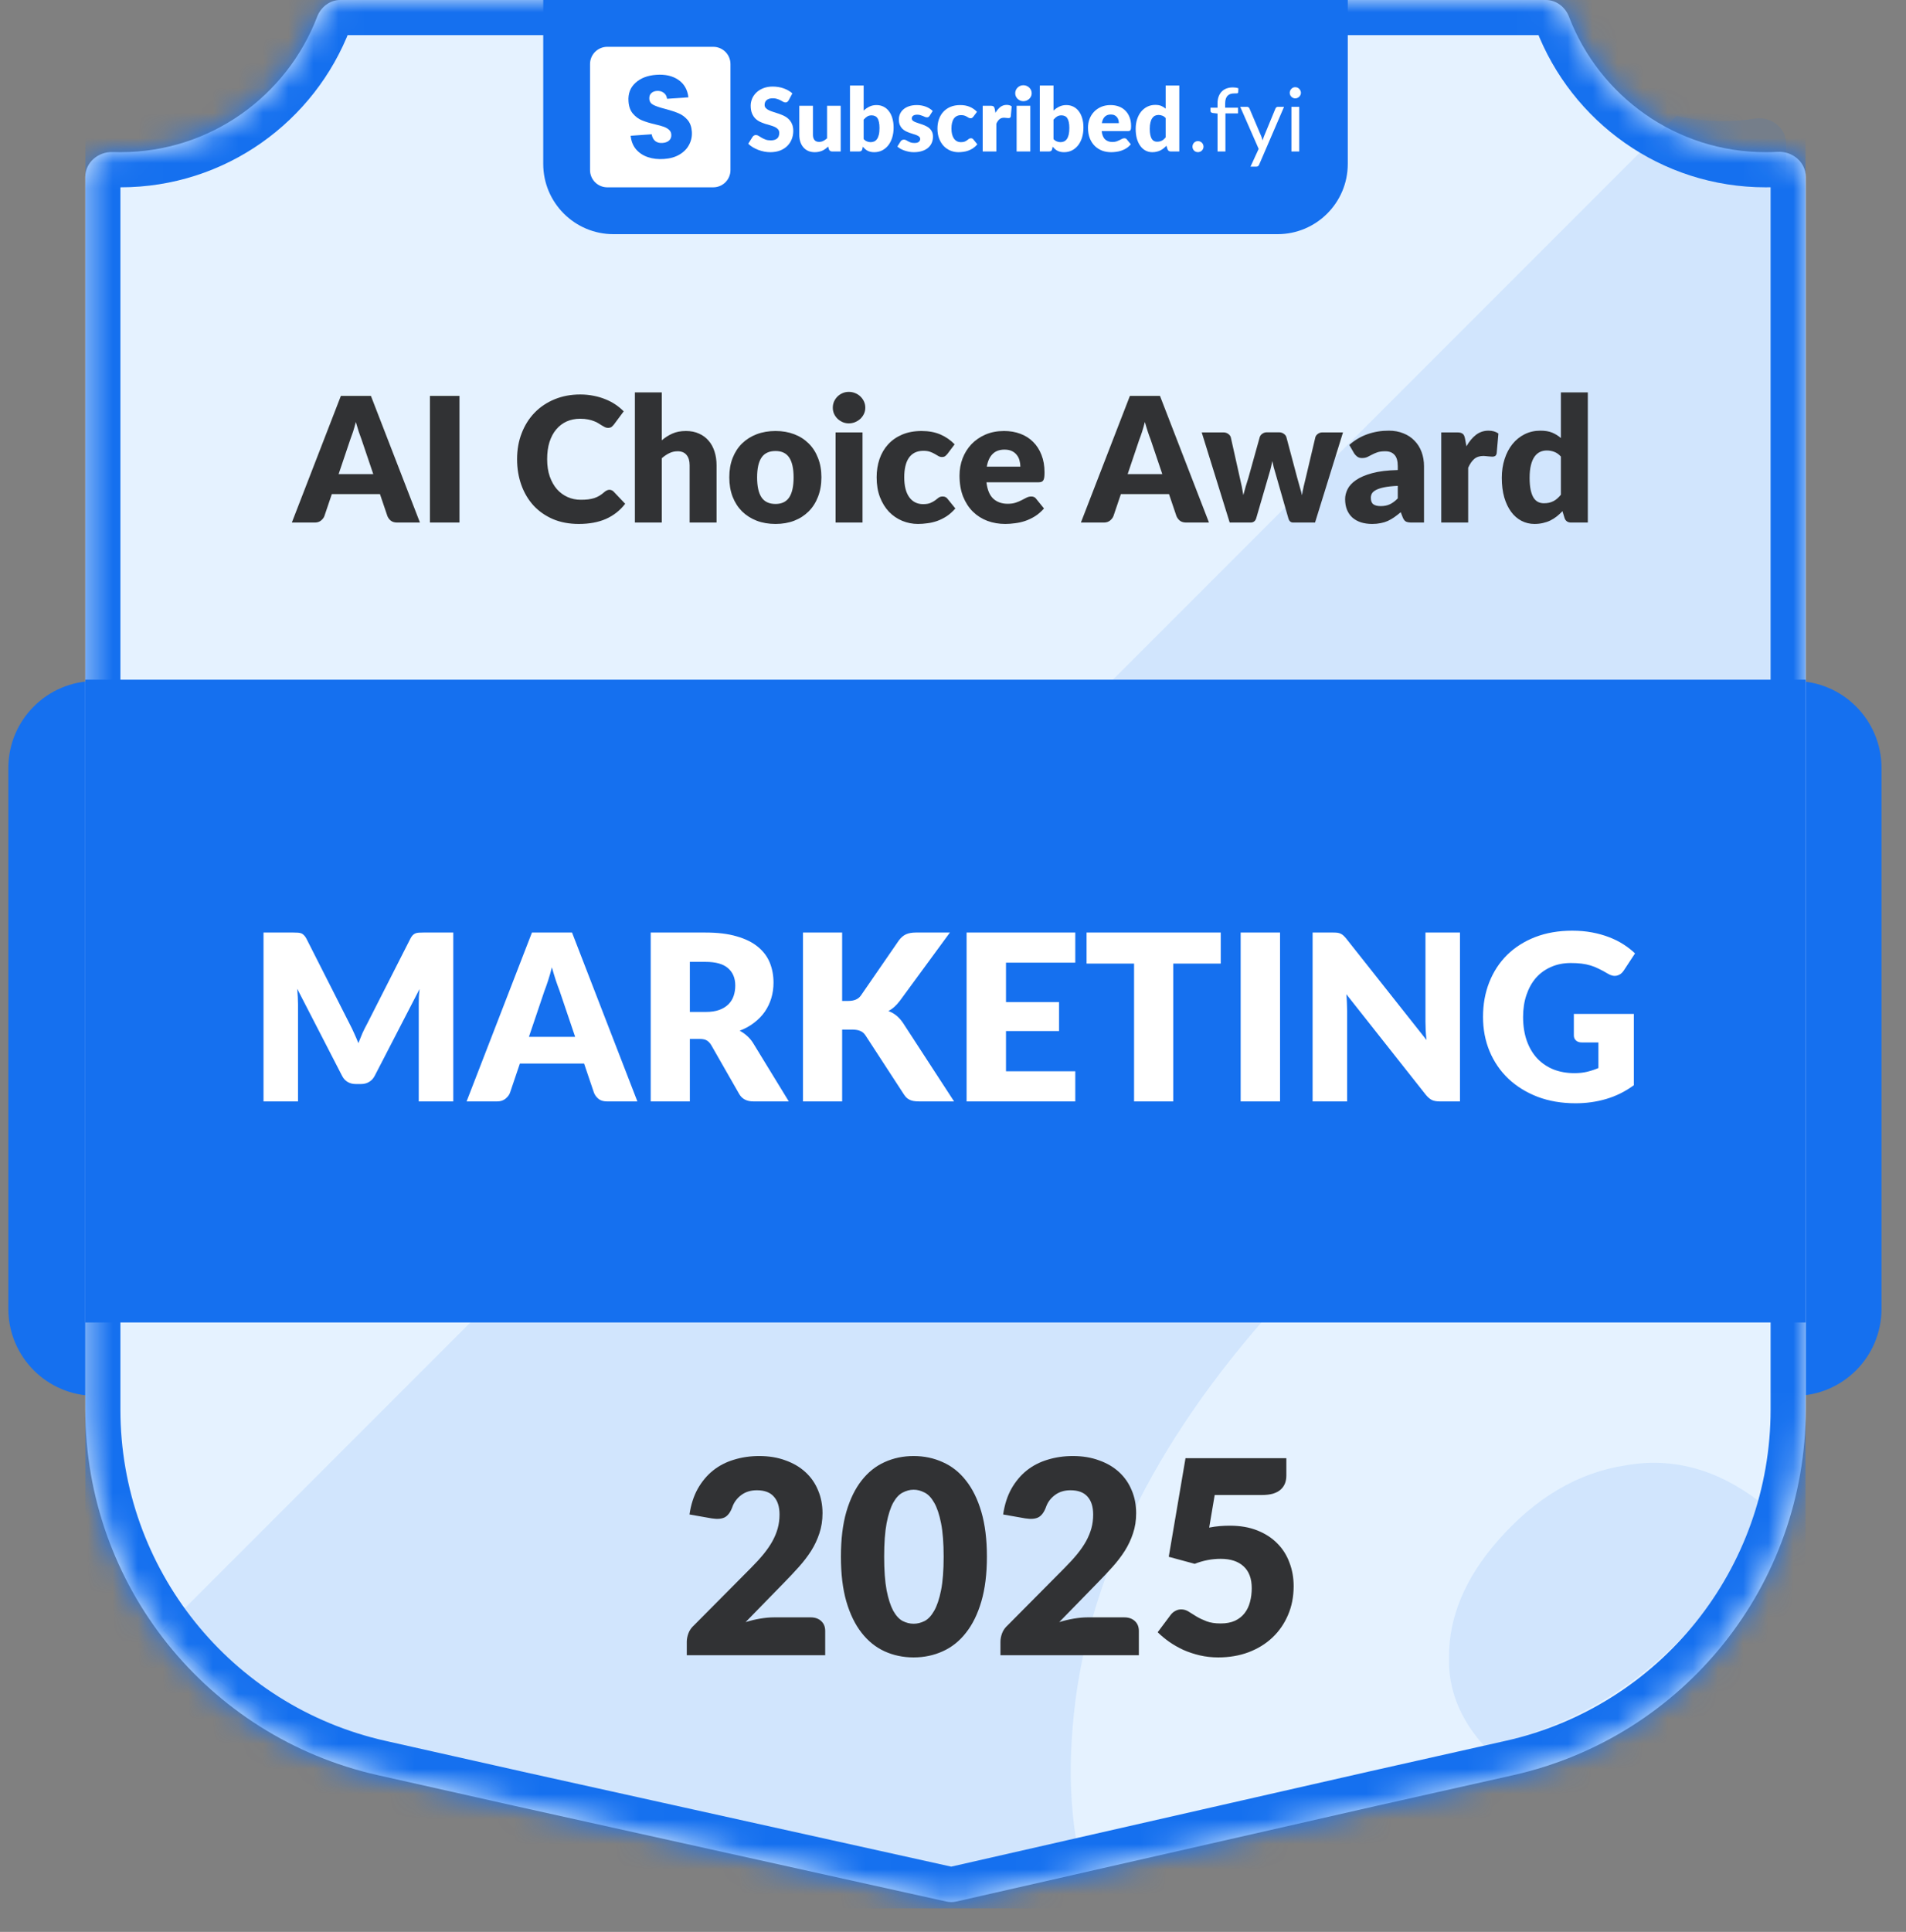 <svg width="76" height="77" viewBox="0 0 76 77" fill="none" xmlns="http://www.w3.org/2000/svg">
<rect x="0" y="0" width="76" height="77" fill="#808080" stroke="none"/>
<path d="M0.333 30.608C0.333 28.694 1.884 27.143 3.798 27.143H71.558C73.472 27.143 75.023 28.694 75.023 30.608V52.168C75.023 54.081 73.472 55.633 71.558 55.633H3.798C1.884 55.633 0.333 54.081 0.333 52.168V30.608Z" fill="#1570EF"/>
<g clip-path="url(#clip0_29764_33792)">
<mask id="path-4-inside-1_29764_33792" fill="white">
<path d="M61.636 0C62.052 0 62.412 0.277 62.561 0.666C63.768 3.823 66.824 6.066 70.406 6.066C70.566 6.066 70.724 6.062 70.881 6.053C71.466 6.019 72.001 6.457 72.001 7.043V56.181C72.001 63.168 67.156 69.221 60.339 70.751L54.852 71.983L38.139 75.787C38.004 75.817 37.865 75.817 37.73 75.788L20.552 71.983L15.063 70.751C8.246 69.22 3.401 63.168 3.401 56.181V7.05C3.401 6.473 3.921 6.039 4.498 6.061C4.599 6.064 4.7 6.066 4.802 6.066C8.384 6.066 11.44 3.823 12.647 0.666C12.796 0.277 13.156 0 13.572 0H61.636Z"/>
</mask>
<path d="M61.636 0C62.052 0 62.412 0.277 62.561 0.666C63.768 3.823 66.824 6.066 70.406 6.066C70.566 6.066 70.724 6.062 70.881 6.053C71.466 6.019 72.001 6.457 72.001 7.043V56.181C72.001 63.168 67.156 69.221 60.339 70.751L54.852 71.983L38.139 75.787C38.004 75.817 37.865 75.817 37.73 75.788L20.552 71.983L15.063 70.751C8.246 69.22 3.401 63.168 3.401 56.181V7.05C3.401 6.473 3.921 6.039 4.498 6.061C4.599 6.064 4.7 6.066 4.802 6.066C8.384 6.066 11.44 3.823 12.647 0.666C12.796 0.277 13.156 0 13.572 0H61.636Z" fill="#E5F2FF"/>
<path d="M70.406 6.066L70.406 7.466H70.406V6.066ZM60.339 70.751L60.032 69.385L60.032 69.385L60.339 70.751ZM54.852 71.983L54.545 70.617L54.541 70.618L54.852 71.983ZM20.552 71.983L20.245 73.349L20.249 73.35L20.552 71.983ZM15.063 70.751L15.37 69.385L15.37 69.385L15.063 70.751ZM4.802 6.066L4.802 7.466H4.802L4.802 6.066ZM38.139 75.787L37.828 74.421L38.139 75.787ZM37.73 75.788L37.427 77.155L37.73 75.788ZM4.498 6.061L4.445 7.46L4.498 6.061ZM62.561 0.666L61.253 1.166L62.561 0.666ZM62.561 0.666L61.253 1.166C62.66 4.847 66.224 7.466 70.406 7.466L70.406 6.066L70.406 4.666C67.424 4.666 64.876 2.8 63.868 0.166L62.561 0.666ZM70.406 6.066V7.466C70.593 7.466 70.777 7.461 70.961 7.451L70.881 6.053L70.801 4.655C70.67 4.663 70.538 4.666 70.406 4.666V6.066ZM72.001 7.043H70.601V56.181H72.001H73.401V7.043H72.001ZM72.001 56.181H70.601C70.601 62.513 66.211 67.998 60.032 69.385L60.339 70.751L60.645 72.117C68.102 70.443 73.401 63.823 73.401 56.181H72.001ZM60.339 70.751L60.032 69.385L54.545 70.617L54.852 71.983L55.158 73.349L60.646 72.117L60.339 70.751ZM54.852 71.983L54.541 70.618L37.828 74.421L38.139 75.787L38.45 77.152L55.162 73.349L54.852 71.983ZM37.73 75.788L38.033 74.421L20.855 70.617L20.552 71.983L20.249 73.35L37.427 77.155L37.73 75.788ZM20.552 71.983L20.858 70.617L15.37 69.385L15.063 70.751L14.757 72.117L20.245 73.349L20.552 71.983ZM15.063 70.751L15.37 69.385C9.192 67.998 4.801 62.513 4.801 56.181H3.401H2.001C2.001 63.823 7.3 70.443 14.757 72.117L15.063 70.751ZM3.401 56.181H4.801V7.05H3.401H2.001V56.181H3.401ZM4.498 6.061L4.445 7.46C4.563 7.464 4.682 7.466 4.802 7.466L4.802 6.066L4.802 4.666C4.718 4.666 4.634 4.665 4.55 4.662L4.498 6.061ZM4.802 6.066L4.802 7.466C8.984 7.466 12.547 4.847 13.955 1.166L12.647 0.666L11.34 0.166C10.332 2.8 7.784 4.666 4.802 4.666L4.802 6.066ZM13.572 0V1.4H61.636V0V-1.4H13.572V0ZM38.139 75.787L37.828 74.421C37.895 74.406 37.965 74.406 38.033 74.421L37.73 75.788L37.427 77.155C37.764 77.229 38.113 77.228 38.45 77.152L38.139 75.787ZM12.647 0.666L13.955 1.166C13.921 1.254 13.803 1.4 13.572 1.4V0V-1.4C12.51 -1.4 11.671 -0.7 11.34 0.166L12.647 0.666ZM70.881 6.053L70.961 7.451C70.884 7.455 70.809 7.43 70.746 7.376C70.676 7.316 70.601 7.197 70.601 7.043H72.001H73.401C73.401 5.532 72.064 4.583 70.801 4.655L70.881 6.053ZM3.401 7.05H4.801C4.801 7.202 4.728 7.32 4.659 7.381C4.596 7.437 4.521 7.463 4.445 7.46L4.498 6.061L4.55 4.662C3.302 4.615 2.001 5.562 2.001 7.05H3.401ZM62.561 0.666L63.868 0.166C63.538 -0.7 62.698 -1.4 61.636 -1.4V0V1.4C61.405 1.4 61.287 1.254 61.253 1.166L62.561 0.666Z" fill="#1570EF" mask="url(#path-4-inside-1_29764_33792)"/>
<path opacity="0.1" d="M66.847 4.619C67.44 4.752 68.057 4.823 68.69 4.823C69.129 4.823 69.56 4.79 69.981 4.726C70.604 4.63 71.219 5.079 71.219 5.709V42.222C69.547 42.1 67.841 42.22 66.102 42.582C60.486 43.7 55.249 47.038 50.392 52.599C45.618 58.063 43.067 63.641 42.737 69.33C42.646 70.695 42.701 72.012 42.902 73.281L37.356 74.544C37.222 74.575 37.082 74.575 36.947 74.545L19.769 70.74L14.281 69.509C11.19 68.815 8.507 67.189 6.495 64.97L66.847 4.619ZM64.836 58.401C66.696 58.075 68.47 58.558 70.158 59.85L70.529 59.424C68.963 64.395 64.857 68.319 59.557 69.509L59.185 69.592C58.213 68.513 57.744 67.334 57.777 66.056C57.771 64.451 58.416 62.905 59.714 61.419C61.221 59.693 62.929 58.688 64.836 58.401Z" fill="#1570EF"/>
<path d="M21.661 0H53.741V6.533C53.741 8.08 52.487 9.333 50.941 9.333H24.461C22.915 9.333 21.661 8.08 21.661 6.533V0Z" fill="#1570EF"/>
<path d="M31.448 3.998C31.43 4.026 31.412 4.048 31.392 4.062C31.373 4.076 31.348 4.083 31.318 4.083C31.291 4.083 31.262 4.074 31.23 4.058C31.2 4.04 31.164 4.021 31.125 4C31.086 3.979 31.041 3.96 30.991 3.944C30.941 3.926 30.883 3.917 30.819 3.917C30.707 3.917 30.624 3.942 30.569 3.99C30.515 4.036 30.488 4.1 30.488 4.181C30.488 4.233 30.505 4.275 30.538 4.309C30.57 4.343 30.613 4.373 30.666 4.397C30.72 4.422 30.781 4.445 30.849 4.466C30.918 4.486 30.988 4.508 31.059 4.534C31.131 4.559 31.201 4.588 31.269 4.622C31.338 4.656 31.399 4.699 31.451 4.752C31.505 4.805 31.549 4.869 31.581 4.945C31.614 5.02 31.631 5.111 31.631 5.218C31.631 5.336 31.61 5.447 31.569 5.55C31.528 5.653 31.468 5.743 31.39 5.82C31.312 5.896 31.216 5.957 31.102 6.001C30.988 6.044 30.859 6.066 30.713 6.066C30.634 6.066 30.552 6.058 30.469 6.042C30.387 6.025 30.308 6.002 30.23 5.973C30.153 5.943 30.08 5.907 30.012 5.866C29.945 5.825 29.885 5.779 29.835 5.729L30.011 5.451C30.025 5.431 30.043 5.415 30.065 5.402C30.088 5.388 30.114 5.381 30.141 5.381C30.176 5.381 30.211 5.392 30.246 5.414C30.282 5.437 30.323 5.461 30.367 5.488C30.413 5.515 30.465 5.54 30.524 5.562C30.582 5.584 30.651 5.595 30.731 5.595C30.839 5.595 30.922 5.572 30.982 5.525C31.042 5.477 31.072 5.401 31.072 5.298C31.072 5.239 31.055 5.19 31.023 5.153C30.99 5.115 30.947 5.084 30.893 5.059C30.84 5.035 30.78 5.013 30.712 4.994C30.644 4.976 30.574 4.955 30.503 4.933C30.431 4.91 30.361 4.881 30.294 4.849C30.226 4.815 30.165 4.771 30.111 4.717C30.058 4.662 30.015 4.594 29.983 4.513C29.95 4.431 29.933 4.33 29.933 4.211C29.933 4.115 29.953 4.021 29.991 3.93C30.03 3.838 30.087 3.757 30.162 3.686C30.237 3.614 30.329 3.557 30.438 3.515C30.547 3.472 30.671 3.45 30.812 3.45C30.89 3.45 30.966 3.457 31.04 3.469C31.115 3.481 31.186 3.499 31.253 3.524C31.32 3.547 31.382 3.576 31.439 3.61C31.497 3.643 31.55 3.68 31.595 3.722L31.448 3.998Z" fill="white"/>
<path d="M33.522 4.216V6.038H33.185C33.117 6.038 33.072 6.008 33.051 5.947L33.02 5.841C32.985 5.875 32.948 5.906 32.911 5.934C32.873 5.961 32.833 5.985 32.79 6.005C32.748 6.023 32.701 6.038 32.651 6.049C32.602 6.06 32.548 6.066 32.489 6.066C32.39 6.066 32.301 6.049 32.224 6.015C32.148 5.98 32.083 5.931 32.031 5.869C31.978 5.807 31.938 5.734 31.911 5.65C31.884 5.565 31.871 5.473 31.871 5.372V4.216H32.415V5.372C32.415 5.462 32.436 5.532 32.477 5.581C32.518 5.63 32.578 5.655 32.658 5.655C32.718 5.655 32.773 5.643 32.825 5.618C32.877 5.592 32.928 5.558 32.978 5.514V4.216H33.522Z" fill="white"/>
<path d="M34.437 5.543C34.478 5.587 34.522 5.619 34.57 5.637C34.618 5.656 34.667 5.666 34.716 5.666C34.768 5.666 34.815 5.656 34.859 5.637C34.902 5.618 34.939 5.586 34.969 5.543C35.001 5.498 35.026 5.44 35.043 5.369C35.061 5.296 35.069 5.207 35.069 5.102C35.069 5.01 35.062 4.933 35.048 4.87C35.035 4.805 35.016 4.753 34.989 4.713C34.963 4.672 34.93 4.643 34.89 4.626C34.852 4.607 34.807 4.597 34.757 4.597C34.69 4.597 34.632 4.612 34.583 4.641C34.534 4.671 34.485 4.713 34.437 4.77V5.543ZM34.437 4.409C34.507 4.343 34.584 4.289 34.667 4.25C34.751 4.209 34.845 4.188 34.948 4.188C35.051 4.188 35.145 4.209 35.229 4.251C35.314 4.293 35.386 4.354 35.445 4.432C35.505 4.51 35.551 4.603 35.582 4.713C35.615 4.823 35.632 4.946 35.632 5.082C35.632 5.23 35.613 5.364 35.575 5.485C35.538 5.605 35.485 5.709 35.416 5.796C35.348 5.881 35.266 5.948 35.171 5.996C35.076 6.043 34.972 6.066 34.857 6.066C34.802 6.066 34.753 6.061 34.709 6.05C34.666 6.04 34.626 6.025 34.59 6.006C34.553 5.986 34.52 5.963 34.49 5.936C34.46 5.909 34.432 5.88 34.404 5.848L34.384 5.94C34.375 5.977 34.36 6.003 34.339 6.017C34.318 6.031 34.289 6.038 34.254 6.038H33.892V3.408H34.437V4.409Z" fill="white"/>
<path d="M37.068 4.615C37.054 4.637 37.038 4.653 37.022 4.662C37.007 4.672 36.987 4.676 36.962 4.676C36.937 4.676 36.911 4.671 36.885 4.661C36.859 4.649 36.831 4.637 36.801 4.624C36.771 4.611 36.738 4.599 36.7 4.589C36.663 4.577 36.62 4.571 36.572 4.571C36.503 4.571 36.45 4.585 36.412 4.611C36.376 4.637 36.358 4.674 36.358 4.72C36.358 4.754 36.37 4.782 36.393 4.805C36.418 4.827 36.45 4.847 36.49 4.864C36.529 4.881 36.575 4.897 36.625 4.912C36.675 4.927 36.727 4.944 36.78 4.963C36.832 4.982 36.884 5.004 36.934 5.03C36.985 5.054 37.03 5.085 37.069 5.123C37.109 5.159 37.141 5.204 37.164 5.256C37.189 5.309 37.201 5.372 37.201 5.446C37.201 5.536 37.185 5.619 37.152 5.695C37.119 5.772 37.07 5.837 37.005 5.892C36.94 5.947 36.86 5.99 36.764 6.02C36.669 6.051 36.559 6.066 36.435 6.066C36.373 6.066 36.311 6.06 36.249 6.049C36.187 6.037 36.127 6.021 36.068 6.001C36.011 5.981 35.957 5.958 35.908 5.931C35.859 5.903 35.817 5.873 35.782 5.841L35.908 5.641C35.922 5.618 35.94 5.599 35.961 5.587C35.983 5.572 36.011 5.565 36.045 5.565C36.077 5.565 36.105 5.572 36.13 5.587C36.155 5.601 36.183 5.616 36.212 5.632C36.241 5.649 36.275 5.664 36.314 5.678C36.354 5.692 36.404 5.699 36.463 5.699C36.505 5.699 36.541 5.695 36.571 5.687C36.6 5.677 36.623 5.665 36.641 5.65C36.658 5.635 36.671 5.618 36.679 5.599C36.688 5.58 36.692 5.561 36.692 5.541C36.692 5.505 36.679 5.475 36.655 5.451C36.63 5.428 36.598 5.408 36.558 5.391C36.518 5.374 36.473 5.358 36.421 5.344C36.371 5.329 36.319 5.312 36.267 5.293C36.214 5.274 36.162 5.252 36.11 5.226C36.06 5.199 36.015 5.166 35.975 5.126C35.935 5.085 35.903 5.035 35.878 4.977C35.854 4.918 35.841 4.847 35.841 4.764C35.841 4.687 35.856 4.614 35.885 4.545C35.916 4.474 35.961 4.413 36.021 4.36C36.08 4.308 36.155 4.266 36.245 4.235C36.336 4.204 36.441 4.188 36.562 4.188C36.627 4.188 36.691 4.194 36.752 4.206C36.814 4.217 36.871 4.234 36.925 4.255C36.979 4.276 37.029 4.301 37.073 4.33C37.117 4.358 37.157 4.389 37.191 4.423L37.068 4.615Z" fill="white"/>
<path d="M38.813 4.648C38.797 4.668 38.781 4.684 38.766 4.696C38.751 4.707 38.729 4.713 38.701 4.713C38.674 4.713 38.649 4.707 38.627 4.694C38.606 4.681 38.582 4.667 38.555 4.652C38.528 4.635 38.497 4.621 38.46 4.608C38.424 4.595 38.379 4.589 38.325 4.589C38.258 4.589 38.2 4.601 38.151 4.626C38.103 4.65 38.063 4.685 38.032 4.731C38 4.777 37.977 4.833 37.961 4.9C37.946 4.965 37.938 5.04 37.938 5.123C37.938 5.297 37.972 5.431 38.039 5.525C38.106 5.619 38.2 5.666 38.318 5.666C38.381 5.666 38.431 5.658 38.467 5.643C38.505 5.626 38.536 5.609 38.562 5.59C38.588 5.57 38.611 5.552 38.632 5.536C38.655 5.519 38.682 5.511 38.715 5.511C38.758 5.511 38.791 5.527 38.813 5.558L38.971 5.753C38.915 5.818 38.856 5.871 38.794 5.912C38.732 5.951 38.668 5.983 38.603 6.006C38.538 6.029 38.473 6.044 38.407 6.052C38.342 6.061 38.278 6.066 38.216 6.066C38.105 6.066 37.998 6.045 37.896 6.003C37.796 5.961 37.707 5.9 37.629 5.82C37.553 5.739 37.492 5.64 37.447 5.523C37.402 5.406 37.38 5.273 37.38 5.123C37.38 4.992 37.399 4.869 37.438 4.756C37.478 4.641 37.536 4.542 37.612 4.459C37.689 4.374 37.784 4.308 37.896 4.26C38.01 4.212 38.141 4.188 38.29 4.188C38.433 4.188 38.558 4.211 38.666 4.257C38.774 4.302 38.871 4.369 38.957 4.457L38.813 4.648Z" fill="white"/>
<path d="M39.693 4.497C39.749 4.399 39.814 4.322 39.886 4.265C39.96 4.209 40.044 4.181 40.139 4.181C40.221 4.181 40.288 4.2 40.34 4.239L40.304 4.64C40.298 4.665 40.288 4.683 40.275 4.692C40.262 4.702 40.243 4.706 40.22 4.706C40.211 4.706 40.198 4.706 40.183 4.705C40.168 4.703 40.152 4.702 40.136 4.701C40.119 4.699 40.102 4.697 40.085 4.696C40.068 4.693 40.053 4.692 40.039 4.692C39.959 4.692 39.896 4.713 39.848 4.756C39.801 4.798 39.761 4.856 39.728 4.931V6.038H39.184V4.216H39.507C39.534 4.216 39.556 4.218 39.574 4.223C39.592 4.228 39.608 4.235 39.619 4.246C39.632 4.255 39.641 4.268 39.647 4.285C39.654 4.301 39.66 4.321 39.665 4.344L39.693 4.497Z" fill="white"/>
<path d="M41.082 4.216V6.038H40.537V4.216H41.082ZM41.138 3.717C41.138 3.761 41.13 3.802 41.112 3.84C41.094 3.878 41.07 3.911 41.04 3.94C41.009 3.968 40.974 3.991 40.933 4.009C40.893 4.025 40.85 4.033 40.804 4.033C40.76 4.033 40.718 4.025 40.68 4.009C40.641 3.991 40.606 3.968 40.576 3.94C40.547 3.911 40.523 3.878 40.506 3.84C40.489 3.802 40.481 3.761 40.481 3.717C40.481 3.673 40.489 3.631 40.506 3.592C40.523 3.554 40.547 3.52 40.576 3.491C40.606 3.461 40.641 3.438 40.68 3.422C40.718 3.406 40.76 3.397 40.804 3.397C40.85 3.397 40.893 3.406 40.933 3.422C40.974 3.438 41.009 3.461 41.04 3.491C41.07 3.52 41.094 3.554 41.112 3.592C41.13 3.631 41.138 3.673 41.138 3.717Z" fill="white"/>
<path d="M42.007 5.543C42.047 5.587 42.092 5.619 42.14 5.637C42.188 5.656 42.237 5.666 42.286 5.666C42.337 5.666 42.385 5.656 42.428 5.637C42.471 5.618 42.508 5.586 42.539 5.543C42.571 5.498 42.595 5.44 42.613 5.369C42.63 5.296 42.639 5.207 42.639 5.102C42.639 5.01 42.632 4.933 42.618 4.87C42.605 4.805 42.585 4.753 42.558 4.713C42.532 4.672 42.5 4.643 42.46 4.626C42.421 4.607 42.377 4.597 42.326 4.597C42.26 4.597 42.202 4.612 42.152 4.641C42.103 4.671 42.055 4.713 42.007 4.77V5.543ZM42.007 4.409C42.077 4.343 42.154 4.289 42.237 4.25C42.321 4.209 42.415 4.188 42.518 4.188C42.621 4.188 42.715 4.209 42.799 4.251C42.883 4.293 42.955 4.354 43.015 4.432C43.075 4.51 43.12 4.603 43.152 4.713C43.185 4.823 43.201 4.946 43.201 5.082C43.201 5.23 43.182 5.364 43.145 5.485C43.108 5.605 43.054 5.709 42.985 5.796C42.917 5.881 42.836 5.948 42.741 5.996C42.646 6.043 42.541 6.066 42.426 6.066C42.371 6.066 42.322 6.061 42.279 6.05C42.236 6.04 42.196 6.025 42.159 6.006C42.123 5.986 42.09 5.963 42.059 5.936C42.03 5.909 42.001 5.88 41.973 5.848L41.954 5.94C41.944 5.977 41.929 6.003 41.908 6.017C41.887 6.031 41.859 6.038 41.824 6.038H41.462V3.408H42.007V4.409Z" fill="white"/>
<path d="M44.613 4.908C44.613 4.865 44.607 4.823 44.595 4.782C44.585 4.741 44.566 4.705 44.541 4.673C44.516 4.64 44.483 4.614 44.442 4.594C44.401 4.574 44.352 4.564 44.293 4.564C44.19 4.564 44.109 4.594 44.05 4.654C43.992 4.712 43.953 4.797 43.935 4.908H44.613ZM43.928 5.225C43.945 5.377 43.991 5.488 44.066 5.557C44.141 5.625 44.238 5.659 44.356 5.659C44.419 5.659 44.474 5.651 44.52 5.636C44.565 5.62 44.606 5.603 44.641 5.585C44.677 5.566 44.71 5.549 44.739 5.534C44.77 5.519 44.801 5.511 44.834 5.511C44.877 5.511 44.91 5.527 44.932 5.558L45.091 5.753C45.034 5.818 44.974 5.871 44.908 5.912C44.843 5.951 44.777 5.983 44.708 6.006C44.64 6.029 44.571 6.044 44.502 6.052C44.434 6.061 44.369 6.066 44.307 6.066C44.179 6.066 44.059 6.046 43.947 6.005C43.836 5.962 43.738 5.9 43.654 5.818C43.57 5.736 43.504 5.635 43.455 5.513C43.407 5.391 43.383 5.249 43.383 5.088C43.383 4.966 43.403 4.85 43.444 4.741C43.487 4.633 43.546 4.537 43.624 4.455C43.702 4.373 43.796 4.308 43.907 4.26C44.018 4.212 44.143 4.188 44.282 4.188C44.403 4.188 44.513 4.207 44.613 4.244C44.714 4.282 44.8 4.336 44.871 4.408C44.944 4.479 45 4.567 45.04 4.671C45.081 4.774 45.101 4.891 45.101 5.023C45.101 5.064 45.099 5.097 45.096 5.123C45.092 5.148 45.086 5.169 45.077 5.184C45.067 5.199 45.054 5.21 45.038 5.216C45.023 5.222 45.003 5.225 44.978 5.225H43.928Z" fill="white"/>
<path d="M46.479 4.705C46.438 4.659 46.393 4.627 46.345 4.61C46.297 4.591 46.247 4.582 46.194 4.582C46.144 4.582 46.097 4.592 46.055 4.611C46.013 4.631 45.976 4.664 45.945 4.708C45.914 4.751 45.89 4.808 45.873 4.878C45.855 4.949 45.846 5.034 45.846 5.133C45.846 5.229 45.853 5.31 45.867 5.376C45.881 5.441 45.901 5.495 45.925 5.536C45.951 5.575 45.981 5.604 46.017 5.622C46.052 5.639 46.091 5.648 46.134 5.648C46.174 5.648 46.21 5.644 46.242 5.637C46.274 5.629 46.304 5.618 46.331 5.604C46.358 5.59 46.383 5.572 46.407 5.551C46.431 5.529 46.455 5.504 46.479 5.476V4.705ZM47.023 3.408V6.038H46.686C46.618 6.038 46.574 6.008 46.553 5.947L46.51 5.808C46.474 5.847 46.436 5.882 46.396 5.913C46.356 5.945 46.313 5.972 46.266 5.996C46.221 6.018 46.171 6.035 46.117 6.047C46.064 6.06 46.007 6.066 45.945 6.066C45.85 6.066 45.762 6.045 45.681 6.003C45.6 5.961 45.531 5.9 45.472 5.82C45.413 5.741 45.367 5.643 45.333 5.529C45.3 5.413 45.284 5.281 45.284 5.133C45.284 4.997 45.303 4.871 45.34 4.756C45.378 4.638 45.431 4.538 45.498 4.453C45.568 4.368 45.65 4.301 45.746 4.253C45.842 4.205 45.948 4.181 46.064 4.181C46.159 4.181 46.239 4.194 46.303 4.221C46.367 4.248 46.426 4.285 46.479 4.33V3.408H47.023Z" fill="white"/>
<path d="M47.549 5.845C47.549 5.814 47.555 5.786 47.565 5.759C47.577 5.732 47.592 5.708 47.611 5.688C47.631 5.668 47.654 5.653 47.681 5.641C47.708 5.629 47.737 5.623 47.767 5.623C47.798 5.623 47.826 5.629 47.853 5.641C47.88 5.653 47.904 5.668 47.924 5.688C47.944 5.708 47.959 5.732 47.971 5.759C47.983 5.786 47.989 5.814 47.989 5.845C47.989 5.876 47.983 5.906 47.971 5.933C47.959 5.958 47.944 5.981 47.924 6.001C47.904 6.021 47.88 6.036 47.853 6.047C47.826 6.059 47.798 6.064 47.767 6.064C47.737 6.064 47.708 6.059 47.681 6.047C47.654 6.036 47.631 6.021 47.611 6.001C47.592 5.981 47.577 5.958 47.565 5.933C47.555 5.906 47.549 5.876 47.549 5.845Z" fill="white"/>
<path d="M48.548 6.038V4.525L48.352 4.503C48.327 4.497 48.307 4.488 48.29 4.476C48.275 4.463 48.267 4.445 48.267 4.422V4.293H48.548V4.121C48.548 4.019 48.562 3.929 48.591 3.851C48.62 3.771 48.661 3.704 48.714 3.65C48.767 3.595 48.832 3.554 48.907 3.526C48.982 3.498 49.066 3.484 49.16 3.484C49.239 3.484 49.313 3.495 49.38 3.519L49.372 3.675C49.37 3.703 49.354 3.718 49.325 3.721C49.297 3.723 49.259 3.724 49.211 3.724C49.157 3.724 49.108 3.731 49.063 3.745C49.02 3.759 48.982 3.782 48.951 3.814C48.919 3.845 48.895 3.887 48.877 3.939C48.861 3.99 48.852 4.054 48.852 4.13V4.293H49.365V4.52H48.863V6.038H48.548Z" fill="white"/>
<path d="M51.2 4.258L50.207 6.563C50.197 6.587 50.183 6.605 50.167 6.62C50.152 6.634 50.128 6.641 50.095 6.641H49.863L50.188 5.934L49.453 4.258H49.724C49.751 4.258 49.772 4.265 49.787 4.279C49.804 4.292 49.815 4.307 49.821 4.323L50.297 5.444C50.316 5.493 50.331 5.545 50.344 5.599C50.361 5.544 50.378 5.492 50.397 5.442L50.859 4.323C50.866 4.305 50.878 4.289 50.894 4.278C50.912 4.265 50.931 4.258 50.952 4.258H51.2Z" fill="white"/>
<path d="M51.806 4.258V6.038H51.494V4.258H51.806ZM51.873 3.7C51.873 3.73 51.867 3.759 51.854 3.786C51.842 3.811 51.826 3.835 51.805 3.856C51.785 3.876 51.761 3.892 51.733 3.903C51.706 3.915 51.677 3.921 51.647 3.921C51.616 3.921 51.587 3.915 51.56 3.903C51.535 3.892 51.512 3.876 51.492 3.856C51.472 3.835 51.456 3.811 51.444 3.786C51.433 3.759 51.427 3.73 51.427 3.7C51.427 3.669 51.433 3.64 51.444 3.614C51.456 3.585 51.472 3.561 51.492 3.542C51.512 3.52 51.535 3.504 51.56 3.492C51.587 3.481 51.616 3.475 51.647 3.475C51.677 3.475 51.706 3.481 51.733 3.492C51.761 3.504 51.785 3.52 51.805 3.542C51.826 3.561 51.842 3.585 51.854 3.614C51.867 3.64 51.873 3.669 51.873 3.7Z" fill="white"/>
<path fill-rule="evenodd" clip-rule="evenodd" d="M24.215 1.866C23.835 1.866 23.527 2.174 23.527 2.554V6.779C23.527 7.158 23.835 7.466 24.215 7.466H28.44C28.819 7.466 29.127 7.158 29.127 6.779V2.554C29.127 2.174 28.819 1.866 28.44 1.866H24.215ZM25.836 6.264C26.029 6.329 26.243 6.353 26.479 6.336C26.722 6.32 26.929 6.26 27.1 6.157C27.272 6.054 27.399 5.923 27.48 5.764C27.564 5.605 27.6 5.432 27.587 5.245C27.573 5.049 27.515 4.891 27.411 4.773C27.307 4.655 27.187 4.568 27.05 4.512C26.917 4.456 26.743 4.399 26.529 4.342C26.316 4.288 26.158 4.235 26.056 4.183C25.953 4.13 25.898 4.051 25.891 3.945C25.884 3.849 25.908 3.773 25.963 3.72C26.018 3.663 26.093 3.631 26.188 3.624C26.298 3.616 26.391 3.641 26.466 3.699C26.541 3.753 26.585 3.833 26.598 3.938L27.45 3.879C27.413 3.571 27.28 3.34 27.05 3.183C26.82 3.024 26.527 2.957 26.171 2.982C25.821 3.006 25.543 3.113 25.337 3.303C25.131 3.49 25.039 3.736 25.061 4.041C25.075 4.247 25.134 4.41 25.238 4.531C25.342 4.652 25.462 4.741 25.599 4.797C25.736 4.853 25.91 4.907 26.124 4.957C26.271 4.991 26.384 5.022 26.463 5.051C26.546 5.08 26.615 5.119 26.671 5.168C26.729 5.217 26.762 5.282 26.767 5.363C26.774 5.46 26.746 5.538 26.682 5.599C26.618 5.657 26.528 5.69 26.412 5.698C26.298 5.706 26.204 5.681 26.129 5.624C26.054 5.563 26.006 5.473 25.985 5.352L25.147 5.411C25.168 5.625 25.239 5.805 25.36 5.95C25.485 6.095 25.643 6.199 25.836 6.264Z" fill="white"/>
<g clip-path="url(#clip1_29764_33792)">
<path d="M14.884 18.897L14.416 17.515C14.382 17.427 14.345 17.324 14.305 17.206C14.266 17.086 14.227 16.957 14.188 16.818C14.153 16.959 14.116 17.09 14.077 17.21C14.037 17.33 14 17.434 13.966 17.521L13.502 18.897H14.884ZM16.745 20.827H15.837C15.735 20.827 15.653 20.804 15.591 20.758C15.528 20.709 15.481 20.648 15.449 20.574L15.151 19.694H13.231L12.933 20.574C12.908 20.639 12.862 20.698 12.795 20.751C12.73 20.802 12.649 20.827 12.552 20.827H11.637L13.592 15.779H14.79L16.745 20.827ZM18.321 20.827H17.143V15.779H18.321V20.827ZM24.301 19.521C24.329 19.521 24.357 19.527 24.385 19.538C24.412 19.547 24.439 19.565 24.464 19.59L24.929 20.079C24.725 20.344 24.47 20.545 24.163 20.682C23.858 20.816 23.496 20.883 23.078 20.883C22.695 20.883 22.351 20.818 22.046 20.689C21.743 20.557 21.485 20.377 21.273 20.148C21.063 19.917 20.901 19.644 20.788 19.33C20.675 19.014 20.618 18.671 20.618 18.301C20.618 17.925 20.679 17.579 20.802 17.265C20.924 16.949 21.096 16.676 21.318 16.447C21.54 16.219 21.805 16.041 22.115 15.914C22.424 15.787 22.765 15.723 23.137 15.723C23.327 15.723 23.504 15.741 23.671 15.775C23.839 15.807 23.997 15.854 24.142 15.914C24.288 15.972 24.422 16.042 24.544 16.125C24.666 16.208 24.775 16.298 24.87 16.395L24.475 16.926C24.449 16.958 24.419 16.988 24.385 17.016C24.35 17.041 24.301 17.054 24.239 17.054C24.197 17.054 24.158 17.044 24.121 17.026C24.084 17.008 24.045 16.986 24.003 16.96C23.962 16.933 23.916 16.904 23.865 16.874C23.816 16.841 23.757 16.812 23.688 16.787C23.621 16.759 23.541 16.736 23.449 16.718C23.359 16.699 23.253 16.69 23.13 16.69C22.936 16.69 22.758 16.726 22.597 16.797C22.437 16.869 22.299 16.974 22.181 17.113C22.065 17.249 21.975 17.418 21.91 17.619C21.848 17.817 21.817 18.045 21.817 18.301C21.817 18.56 21.852 18.79 21.921 18.991C21.993 19.192 22.088 19.361 22.209 19.5C22.331 19.636 22.473 19.74 22.635 19.812C22.796 19.884 22.97 19.919 23.154 19.919C23.261 19.919 23.358 19.915 23.445 19.905C23.533 19.894 23.615 19.877 23.692 19.854C23.768 19.828 23.839 19.796 23.906 19.756C23.973 19.715 24.041 19.663 24.111 19.601C24.139 19.577 24.169 19.559 24.201 19.545C24.233 19.529 24.267 19.521 24.301 19.521ZM26.389 17.549C26.519 17.438 26.658 17.349 26.808 17.282C26.961 17.213 27.142 17.178 27.352 17.178C27.549 17.178 27.722 17.213 27.872 17.282C28.025 17.349 28.153 17.444 28.257 17.567C28.361 17.687 28.439 17.831 28.492 18C28.546 18.166 28.572 18.347 28.572 18.544V20.827H27.498V18.544C27.498 18.368 27.458 18.232 27.377 18.135C27.296 18.035 27.177 17.986 27.02 17.986C26.902 17.986 26.791 18.011 26.687 18.062C26.586 18.111 26.486 18.178 26.389 18.263V20.827H25.315V15.64H26.389V17.549ZM30.924 17.178C31.196 17.178 31.445 17.221 31.669 17.307C31.893 17.392 32.084 17.515 32.244 17.674C32.406 17.833 32.53 18.027 32.618 18.256C32.708 18.483 32.753 18.738 32.753 19.022C32.753 19.308 32.708 19.567 32.618 19.798C32.53 20.027 32.406 20.222 32.244 20.384C32.084 20.543 31.893 20.667 31.669 20.754C31.445 20.84 31.196 20.883 30.924 20.883C30.649 20.883 30.398 20.84 30.172 20.754C29.948 20.667 29.754 20.543 29.59 20.384C29.428 20.222 29.302 20.027 29.212 19.798C29.124 19.567 29.08 19.308 29.08 19.022C29.08 18.738 29.124 18.483 29.212 18.256C29.302 18.027 29.428 17.833 29.59 17.674C29.754 17.515 29.948 17.392 30.172 17.307C30.398 17.221 30.649 17.178 30.924 17.178ZM30.924 20.086C31.171 20.086 31.352 19.999 31.468 19.826C31.585 19.65 31.644 19.385 31.644 19.029C31.644 18.673 31.585 18.409 31.468 18.235C31.352 18.062 31.171 17.976 30.924 17.976C30.669 17.976 30.484 18.062 30.366 18.235C30.248 18.409 30.189 18.673 30.189 19.029C30.189 19.385 30.248 19.65 30.366 19.826C30.484 19.999 30.669 20.086 30.924 20.086ZM34.392 17.234V20.827H33.318V17.234H34.392ZM34.503 16.25C34.503 16.335 34.486 16.416 34.451 16.492C34.417 16.566 34.369 16.632 34.309 16.69C34.249 16.745 34.179 16.79 34.098 16.825C34.019 16.857 33.935 16.874 33.845 16.874C33.757 16.874 33.675 16.857 33.599 16.825C33.523 16.79 33.455 16.745 33.395 16.69C33.337 16.632 33.291 16.566 33.256 16.492C33.224 16.416 33.207 16.335 33.207 16.25C33.207 16.162 33.224 16.08 33.256 16.004C33.291 15.928 33.337 15.861 33.395 15.803C33.455 15.745 33.523 15.7 33.599 15.668C33.675 15.635 33.757 15.619 33.845 15.619C33.935 15.619 34.019 15.635 34.098 15.668C34.179 15.7 34.249 15.745 34.309 15.803C34.369 15.861 34.417 15.928 34.451 16.004C34.486 16.08 34.503 16.162 34.503 16.25ZM37.782 18.086C37.75 18.126 37.718 18.157 37.688 18.18C37.658 18.203 37.616 18.215 37.56 18.215C37.507 18.215 37.459 18.202 37.415 18.176C37.373 18.151 37.326 18.123 37.273 18.093C37.219 18.061 37.157 18.032 37.086 18.007C37.014 17.981 36.925 17.968 36.819 17.968C36.687 17.968 36.573 17.993 36.476 18.041C36.381 18.09 36.302 18.159 36.24 18.249C36.178 18.339 36.131 18.45 36.101 18.582C36.071 18.711 36.056 18.858 36.056 19.022C36.056 19.366 36.122 19.631 36.254 19.815C36.388 20 36.572 20.093 36.805 20.093C36.929 20.093 37.028 20.078 37.099 20.047C37.173 20.015 37.236 19.98 37.286 19.944C37.337 19.904 37.383 19.869 37.425 19.836C37.469 19.804 37.523 19.788 37.588 19.788C37.673 19.788 37.738 19.819 37.782 19.881L38.094 20.266C37.983 20.393 37.866 20.497 37.744 20.578C37.621 20.656 37.495 20.719 37.366 20.765C37.239 20.809 37.111 20.839 36.981 20.855C36.852 20.873 36.726 20.883 36.604 20.883C36.384 20.883 36.174 20.841 35.973 20.758C35.775 20.675 35.599 20.555 35.447 20.398C35.296 20.238 35.176 20.043 35.086 19.812C34.998 19.581 34.955 19.318 34.955 19.022C34.955 18.763 34.993 18.522 35.069 18.298C35.147 18.071 35.262 17.876 35.412 17.712C35.564 17.546 35.751 17.415 35.973 17.321C36.197 17.226 36.456 17.178 36.749 17.178C37.031 17.178 37.278 17.224 37.491 17.314C37.703 17.404 37.895 17.535 38.066 17.709L37.782 18.086ZM40.686 18.599C40.686 18.514 40.674 18.43 40.651 18.35C40.63 18.269 40.595 18.197 40.544 18.135C40.495 18.07 40.431 18.018 40.35 17.979C40.269 17.94 40.171 17.92 40.055 17.92C39.852 17.92 39.693 17.979 39.577 18.097C39.462 18.212 39.385 18.38 39.348 18.599H40.686ZM39.334 19.223C39.369 19.523 39.46 19.741 39.608 19.878C39.756 20.012 39.947 20.079 40.18 20.079C40.305 20.079 40.412 20.064 40.502 20.034C40.592 20.004 40.672 19.97 40.741 19.933C40.813 19.896 40.878 19.863 40.935 19.833C40.995 19.803 41.058 19.788 41.123 19.788C41.208 19.788 41.273 19.819 41.316 19.881L41.628 20.266C41.517 20.393 41.397 20.497 41.268 20.578C41.141 20.656 41.009 20.719 40.873 20.765C40.739 20.809 40.604 20.839 40.468 20.855C40.334 20.873 40.205 20.883 40.083 20.883C39.831 20.883 39.594 20.842 39.373 20.761C39.153 20.678 38.96 20.556 38.794 20.394C38.63 20.232 38.499 20.031 38.402 19.791C38.308 19.551 38.26 19.271 38.26 18.953C38.26 18.712 38.301 18.485 38.382 18.27C38.465 18.055 38.583 17.867 38.735 17.705C38.89 17.544 39.076 17.415 39.293 17.321C39.512 17.226 39.76 17.178 40.035 17.178C40.272 17.178 40.489 17.215 40.686 17.289C40.885 17.363 41.054 17.471 41.195 17.612C41.338 17.753 41.449 17.926 41.528 18.131C41.609 18.335 41.649 18.566 41.649 18.824C41.649 18.905 41.646 18.971 41.639 19.022C41.632 19.073 41.619 19.113 41.601 19.143C41.582 19.173 41.557 19.194 41.524 19.206C41.494 19.217 41.455 19.223 41.407 19.223H39.334ZM46.346 18.897L45.879 17.515C45.844 17.427 45.807 17.324 45.768 17.206C45.729 17.086 45.689 16.957 45.65 16.818C45.615 16.959 45.578 17.09 45.539 17.21C45.5 17.33 45.463 17.434 45.428 17.521L44.964 18.897H46.346ZM48.207 20.827H47.299C47.198 20.827 47.116 20.804 47.053 20.758C46.991 20.709 46.944 20.648 46.911 20.574L46.613 19.694H44.694L44.396 20.574C44.37 20.639 44.324 20.698 44.257 20.751C44.192 20.802 44.112 20.827 44.014 20.827H43.1L45.054 15.779H46.253L48.207 20.827ZM53.551 17.234L52.436 20.827H51.563C51.516 20.827 51.477 20.813 51.445 20.786C51.413 20.758 51.387 20.712 51.369 20.647L50.856 18.856C50.83 18.775 50.807 18.695 50.786 18.616C50.768 18.538 50.751 18.458 50.734 18.377C50.718 18.458 50.7 18.539 50.679 18.62C50.661 18.701 50.639 18.782 50.613 18.863L50.093 20.647C50.059 20.767 49.983 20.827 49.865 20.827H49.033L47.917 17.234H48.777C48.853 17.234 48.916 17.252 48.967 17.289C49.02 17.324 49.056 17.368 49.075 17.421L49.435 19.032C49.465 19.155 49.492 19.274 49.515 19.389C49.538 19.502 49.559 19.617 49.577 19.732C49.607 19.617 49.638 19.502 49.671 19.389C49.705 19.274 49.742 19.155 49.782 19.032L50.232 17.418C50.251 17.364 50.285 17.321 50.336 17.286C50.387 17.249 50.447 17.23 50.516 17.23H50.994C51.071 17.23 51.134 17.249 51.185 17.286C51.238 17.321 51.274 17.364 51.292 17.418L51.722 19.032C51.757 19.155 51.79 19.274 51.822 19.389C51.857 19.505 51.888 19.621 51.916 19.739C51.934 19.624 51.956 19.508 51.982 19.393C52.007 19.277 52.036 19.157 52.069 19.032L52.45 17.421C52.468 17.368 52.503 17.324 52.554 17.289C52.604 17.252 52.664 17.234 52.734 17.234H53.551ZM55.735 19.365C55.52 19.374 55.343 19.393 55.205 19.42C55.066 19.448 54.956 19.483 54.876 19.524C54.795 19.566 54.738 19.613 54.706 19.666C54.676 19.72 54.661 19.777 54.661 19.84C54.661 19.962 54.694 20.049 54.761 20.099C54.828 20.148 54.926 20.172 55.056 20.172C55.194 20.172 55.316 20.148 55.419 20.099C55.523 20.051 55.629 19.972 55.735 19.864V19.365ZM53.801 17.733C54.019 17.541 54.259 17.399 54.522 17.307C54.788 17.212 55.072 17.165 55.374 17.165C55.592 17.165 55.787 17.2 55.96 17.272C56.136 17.341 56.283 17.439 56.404 17.567C56.526 17.691 56.62 17.84 56.684 18.014C56.749 18.187 56.781 18.376 56.781 18.582V20.827H56.289C56.188 20.827 56.11 20.813 56.057 20.786C56.006 20.758 55.964 20.7 55.929 20.612L55.853 20.415C55.763 20.491 55.676 20.558 55.593 20.616C55.51 20.674 55.423 20.723 55.333 20.765C55.245 20.804 55.15 20.833 55.049 20.851C54.949 20.872 54.839 20.883 54.716 20.883C54.552 20.883 54.403 20.862 54.269 20.82C54.135 20.776 54.021 20.713 53.926 20.63C53.834 20.547 53.762 20.444 53.711 20.321C53.66 20.197 53.635 20.053 53.635 19.892C53.635 19.762 53.667 19.632 53.732 19.5C53.797 19.366 53.909 19.245 54.068 19.136C54.227 19.025 54.442 18.933 54.713 18.859C54.983 18.785 55.324 18.744 55.735 18.734V18.582C55.735 18.372 55.691 18.22 55.603 18.128C55.518 18.033 55.395 17.986 55.236 17.986C55.109 17.986 55.005 18 54.924 18.027C54.843 18.055 54.77 18.086 54.706 18.121C54.643 18.156 54.582 18.187 54.522 18.215C54.462 18.242 54.39 18.256 54.307 18.256C54.233 18.256 54.171 18.238 54.12 18.201C54.069 18.164 54.028 18.12 53.995 18.069L53.801 17.733ZM58.473 17.788C58.584 17.594 58.711 17.442 58.854 17.331C58.999 17.22 59.166 17.165 59.353 17.165C59.514 17.165 59.646 17.203 59.748 17.279L59.678 18.069C59.667 18.12 59.647 18.154 59.62 18.173C59.594 18.191 59.558 18.201 59.512 18.201C59.494 18.201 59.469 18.2 59.439 18.197C59.409 18.195 59.378 18.193 59.346 18.19C59.313 18.186 59.28 18.182 59.245 18.18C59.213 18.175 59.183 18.173 59.155 18.173C58.998 18.173 58.872 18.215 58.778 18.298C58.685 18.381 58.607 18.496 58.542 18.644V20.827H57.468V17.234H58.105C58.158 17.234 58.202 17.239 58.237 17.248C58.274 17.257 58.304 17.272 58.327 17.293C58.353 17.311 58.371 17.337 58.383 17.369C58.397 17.401 58.408 17.441 58.417 17.487L58.473 17.788ZM62.239 18.197C62.158 18.107 62.071 18.045 61.976 18.01C61.881 17.973 61.782 17.955 61.678 17.955C61.579 17.955 61.487 17.974 61.404 18.014C61.321 18.053 61.248 18.116 61.186 18.204C61.126 18.29 61.078 18.402 61.044 18.54C61.009 18.679 60.992 18.846 60.992 19.043C60.992 19.232 61.006 19.392 61.033 19.521C61.061 19.65 61.099 19.755 61.148 19.836C61.199 19.915 61.259 19.971 61.328 20.006C61.397 20.041 61.475 20.058 61.56 20.058C61.639 20.058 61.709 20.051 61.772 20.037C61.836 20.021 61.895 19.999 61.948 19.971C62.001 19.944 62.051 19.909 62.097 19.867C62.146 19.823 62.193 19.774 62.239 19.718V18.197ZM63.313 15.64V20.827H62.648C62.514 20.827 62.426 20.767 62.385 20.647L62.302 20.373C62.23 20.45 62.155 20.519 62.077 20.581C61.998 20.643 61.912 20.698 61.82 20.744C61.73 20.788 61.632 20.821 61.526 20.845C61.422 20.87 61.308 20.883 61.186 20.883C60.999 20.883 60.826 20.841 60.666 20.758C60.507 20.675 60.369 20.555 60.254 20.398C60.138 20.24 60.047 20.049 59.98 19.822C59.915 19.594 59.883 19.334 59.883 19.043C59.883 18.775 59.92 18.526 59.994 18.298C60.068 18.067 60.172 17.868 60.306 17.702C60.442 17.533 60.605 17.401 60.794 17.307C60.984 17.212 61.193 17.165 61.422 17.165C61.609 17.165 61.766 17.191 61.893 17.244C62.02 17.297 62.135 17.369 62.239 17.459V15.64H63.313Z" fill="#313234"/>
<rect width="68.6" height="25.618" transform="translate(3.401 27.091)" fill="#1570EF"/>
<path d="M18.074 37.168V43.899H16.697V40.028C16.697 39.938 16.699 39.842 16.702 39.737C16.708 39.632 16.717 39.526 16.73 39.418L14.942 42.878C14.886 42.986 14.811 43.068 14.715 43.123C14.623 43.179 14.517 43.206 14.396 43.206H14.184C14.064 43.206 13.956 43.179 13.861 43.123C13.768 43.068 13.694 42.986 13.639 42.878L11.851 39.409C11.86 39.52 11.868 39.629 11.874 39.737C11.88 39.842 11.883 39.938 11.883 40.028V43.899H10.507V37.168H11.698C11.766 37.168 11.825 37.17 11.874 37.173C11.926 37.176 11.973 37.185 12.013 37.2C12.053 37.216 12.088 37.24 12.119 37.274C12.153 37.305 12.185 37.35 12.216 37.408L13.948 40.822C14.01 40.94 14.069 41.061 14.124 41.188C14.182 41.314 14.238 41.443 14.29 41.576C14.343 41.44 14.396 41.308 14.452 41.178C14.511 41.049 14.572 40.926 14.637 40.809L16.365 37.408C16.395 37.35 16.426 37.305 16.457 37.274C16.491 37.24 16.528 37.216 16.568 37.2C16.608 37.185 16.653 37.176 16.702 37.173C16.754 37.17 16.814 37.168 16.882 37.168H18.074ZM22.934 41.326L22.31 39.483C22.264 39.366 22.215 39.229 22.162 39.072C22.11 38.911 22.058 38.739 22.005 38.554C21.959 38.742 21.91 38.916 21.857 39.076C21.805 39.236 21.756 39.375 21.71 39.492L21.09 41.326H22.934ZM25.415 43.899H24.204C24.069 43.899 23.959 43.869 23.876 43.807C23.793 43.742 23.73 43.661 23.687 43.562L23.29 42.389H20.73L20.333 43.562C20.299 43.648 20.237 43.727 20.148 43.798C20.062 43.865 19.954 43.899 19.825 43.899H18.605L21.211 37.168H22.809L25.415 43.899ZM28.135 40.333C28.348 40.333 28.528 40.307 28.676 40.254C28.827 40.199 28.95 40.123 29.046 40.028C29.141 39.932 29.21 39.822 29.253 39.695C29.297 39.566 29.318 39.427 29.318 39.279C29.318 38.984 29.221 38.753 29.027 38.586C28.836 38.42 28.539 38.337 28.135 38.337H27.507V40.333H28.135ZM31.453 43.899H30.039C29.777 43.899 29.589 43.801 29.475 43.604L28.357 41.65C28.305 41.566 28.246 41.506 28.182 41.469C28.117 41.429 28.025 41.409 27.904 41.409H27.507V43.899H25.946V37.168H28.135C28.622 37.168 29.036 37.219 29.378 37.321C29.723 37.419 30.003 37.558 30.219 37.736C30.438 37.915 30.596 38.126 30.695 38.369C30.794 38.613 30.843 38.877 30.843 39.164C30.843 39.383 30.814 39.589 30.755 39.783C30.697 39.977 30.61 40.157 30.496 40.324C30.382 40.487 30.241 40.633 30.071 40.762C29.905 40.892 29.712 40.998 29.494 41.081C29.595 41.134 29.691 41.2 29.78 41.28C29.869 41.357 29.95 41.449 30.02 41.557L31.453 43.899ZM33.58 39.894H33.829C34.06 39.894 34.227 39.822 34.328 39.677L35.844 37.478C35.933 37.361 36.029 37.281 36.13 37.237C36.235 37.191 36.364 37.168 36.518 37.168H37.877L35.881 39.889C35.739 40.077 35.587 40.213 35.423 40.296C35.54 40.339 35.647 40.399 35.742 40.476C35.837 40.553 35.927 40.653 36.01 40.776L38.043 43.899H36.648C36.558 43.899 36.481 43.893 36.417 43.881C36.355 43.869 36.301 43.85 36.255 43.825C36.209 43.801 36.169 43.772 36.135 43.738C36.101 43.701 36.069 43.659 36.038 43.613L34.513 41.271C34.458 41.184 34.387 41.124 34.301 41.09C34.218 41.053 34.103 41.035 33.959 41.035H33.58V43.899H32.018V37.168H33.58V39.894ZM40.113 38.369V39.94H42.229V41.095H40.113V42.698H42.876V43.899H38.542V37.168H42.876V38.369H40.113ZM48.676 38.406H46.782V43.899H45.22V38.406H43.326V37.168H48.676V38.406ZM51.041 43.899H49.47V37.168H51.041V43.899ZM58.216 37.168V43.899H57.403C57.282 43.899 57.181 43.881 57.098 43.844C57.018 43.804 56.938 43.736 56.858 43.641L53.684 39.626C53.696 39.746 53.704 39.863 53.707 39.977C53.713 40.088 53.716 40.193 53.716 40.291V43.899H52.339V37.168H53.161C53.229 37.168 53.286 37.171 53.332 37.177C53.379 37.184 53.42 37.196 53.457 37.214C53.494 37.23 53.529 37.253 53.563 37.284C53.597 37.314 53.636 37.356 53.679 37.408L56.881 41.451C56.865 41.322 56.854 41.197 56.848 41.077C56.842 40.953 56.839 40.838 56.839 40.73V37.168H58.216ZM62.756 40.411H65.149V43.253C64.804 43.505 64.436 43.688 64.045 43.802C63.657 43.916 63.25 43.973 62.825 43.973C62.271 43.973 61.766 43.887 61.31 43.715C60.857 43.539 60.469 43.299 60.145 42.994C59.822 42.686 59.573 42.322 59.397 41.904C59.221 41.482 59.134 41.024 59.134 40.531C59.134 40.029 59.217 39.569 59.383 39.15C59.55 38.728 59.787 38.365 60.095 38.06C60.406 37.755 60.78 37.518 61.217 37.348C61.658 37.179 62.149 37.094 62.691 37.094C62.971 37.094 63.235 37.117 63.481 37.163C63.727 37.21 63.954 37.273 64.16 37.353C64.37 37.433 64.561 37.528 64.733 37.639C64.906 37.75 65.06 37.87 65.195 38L64.742 38.688C64.671 38.796 64.579 38.862 64.465 38.887C64.354 38.911 64.234 38.884 64.105 38.804C63.982 38.73 63.865 38.666 63.754 38.614C63.646 38.559 63.535 38.514 63.421 38.48C63.307 38.446 63.187 38.422 63.061 38.406C62.934 38.391 62.793 38.383 62.636 38.383C62.343 38.383 62.08 38.435 61.846 38.54C61.612 38.642 61.411 38.787 61.245 38.974C61.082 39.162 60.956 39.389 60.866 39.654C60.777 39.915 60.732 40.208 60.732 40.531C60.732 40.889 60.782 41.206 60.88 41.483C60.979 41.76 61.117 41.994 61.296 42.185C61.478 42.376 61.693 42.523 61.943 42.624C62.195 42.723 62.474 42.772 62.779 42.772C62.967 42.772 63.136 42.754 63.287 42.717C63.441 42.68 63.59 42.63 63.735 42.569V41.548H63.07C62.971 41.548 62.894 41.522 62.839 41.469C62.783 41.417 62.756 41.351 62.756 41.271V40.411Z" fill="white"/>
<path d="M32.322 64.463C32.502 64.463 32.644 64.514 32.748 64.614C32.852 64.711 32.904 64.841 32.904 65.002V65.973H27.385V65.434C27.385 65.329 27.407 65.218 27.45 65.1C27.493 64.981 27.568 64.873 27.676 64.776L29.94 62.496C30.134 62.302 30.303 62.117 30.447 61.941C30.59 61.765 30.709 61.592 30.802 61.423C30.896 61.251 30.966 61.08 31.012 60.911C31.059 60.739 31.083 60.557 31.083 60.367C31.083 60.054 31.007 59.816 30.856 59.65C30.709 59.481 30.483 59.397 30.177 59.397C29.929 59.397 29.719 59.463 29.546 59.596C29.378 59.726 29.261 59.887 29.196 60.081C29.121 60.279 29.022 60.41 28.9 60.475C28.777 60.539 28.603 60.554 28.377 60.518L27.493 60.362C27.55 59.97 27.66 59.629 27.822 59.338C27.987 59.047 28.19 58.804 28.431 58.61C28.675 58.416 28.953 58.272 29.266 58.179C29.579 58.082 29.915 58.033 30.274 58.033C30.662 58.033 31.011 58.091 31.32 58.206C31.632 58.317 31.898 58.473 32.117 58.675C32.337 58.876 32.504 59.117 32.619 59.397C32.737 59.673 32.797 59.979 32.797 60.313C32.797 60.601 32.755 60.867 32.673 61.111C32.593 61.355 32.484 61.589 32.344 61.812C32.204 62.031 32.04 62.245 31.853 62.453C31.67 62.658 31.474 62.866 31.266 63.078L29.73 64.652C29.927 64.591 30.123 64.544 30.317 64.512C30.511 64.48 30.691 64.463 30.856 64.463H32.322ZM39.352 62.043C39.352 62.73 39.278 63.324 39.131 63.827C38.983 64.331 38.779 64.747 38.516 65.078C38.258 65.409 37.949 65.655 37.589 65.816C37.233 65.978 36.847 66.059 36.43 66.059C36.013 66.059 35.627 65.978 35.271 65.816C34.919 65.655 34.614 65.409 34.355 65.078C34.096 64.747 33.893 64.331 33.746 63.827C33.602 63.324 33.531 62.73 33.531 62.043C33.531 61.357 33.602 60.762 33.746 60.259C33.893 59.756 34.096 59.339 34.355 59.009C34.614 58.678 34.919 58.434 35.271 58.276C35.627 58.114 36.013 58.033 36.43 58.033C36.847 58.033 37.233 58.114 37.589 58.276C37.949 58.434 38.258 58.678 38.516 59.009C38.779 59.339 38.983 59.756 39.131 60.259C39.278 60.762 39.352 61.357 39.352 62.043ZM37.627 62.043C37.627 61.501 37.593 61.057 37.524 60.712C37.456 60.364 37.364 60.09 37.25 59.893C37.138 59.695 37.011 59.56 36.867 59.489C36.723 59.413 36.578 59.375 36.43 59.375C36.283 59.375 36.137 59.413 35.994 59.489C35.853 59.56 35.728 59.695 35.616 59.893C35.509 60.09 35.42 60.364 35.352 60.712C35.288 61.057 35.255 61.501 35.255 62.043C35.255 62.59 35.288 63.035 35.352 63.38C35.42 63.725 35.509 63.998 35.616 64.199C35.728 64.397 35.853 64.534 35.994 64.609C36.137 64.681 36.283 64.717 36.43 64.717C36.578 64.717 36.723 64.681 36.867 64.609C37.011 64.534 37.138 64.397 37.25 64.199C37.364 63.998 37.456 63.725 37.524 63.38C37.593 63.035 37.627 62.59 37.627 62.043ZM44.829 64.463C45.008 64.463 45.15 64.514 45.255 64.614C45.359 64.711 45.411 64.841 45.411 65.002V65.973H39.892V65.434C39.892 65.329 39.913 65.218 39.956 65.1C39.999 64.981 40.075 64.873 40.183 64.776L42.446 62.496C42.64 62.302 42.809 62.117 42.953 61.941C43.097 61.765 43.215 61.592 43.309 61.423C43.402 61.251 43.472 61.08 43.519 60.911C43.566 60.739 43.589 60.557 43.589 60.367C43.589 60.054 43.514 59.816 43.363 59.65C43.215 59.481 42.989 59.397 42.684 59.397C42.436 59.397 42.225 59.463 42.053 59.596C41.884 59.726 41.767 59.887 41.703 60.081C41.627 60.279 41.528 60.41 41.406 60.475C41.284 60.539 41.11 60.554 40.883 60.518L39.999 60.362C40.057 59.97 40.166 59.629 40.328 59.338C40.493 59.047 40.696 58.804 40.937 58.61C41.181 58.416 41.46 58.272 41.773 58.179C42.085 58.082 42.421 58.033 42.781 58.033C43.169 58.033 43.517 58.091 43.826 58.206C44.139 58.317 44.405 58.473 44.624 58.675C44.843 58.876 45.01 59.117 45.125 59.397C45.244 59.673 45.303 59.979 45.303 60.313C45.303 60.601 45.262 60.867 45.179 61.111C45.1 61.355 44.99 61.589 44.85 61.812C44.71 62.031 44.547 62.245 44.36 62.453C44.176 62.658 43.981 62.866 43.772 63.078L42.236 64.652C42.434 64.591 42.63 64.544 42.824 64.512C43.018 64.48 43.197 64.463 43.363 64.463H44.829ZM48.215 60.885C48.362 60.856 48.504 60.836 48.64 60.825C48.777 60.814 48.91 60.809 49.039 60.809C49.452 60.809 49.817 60.872 50.133 60.998C50.45 61.123 50.715 61.296 50.931 61.515C51.147 61.731 51.308 61.986 51.416 62.281C51.528 62.572 51.583 62.884 51.583 63.218C51.583 63.639 51.508 64.023 51.357 64.372C51.209 64.717 51.003 65.015 50.737 65.267C50.471 65.518 50.153 65.714 49.783 65.854C49.416 65.991 49.014 66.059 48.576 66.059C48.321 66.059 48.076 66.032 47.843 65.978C47.613 65.924 47.395 65.852 47.19 65.762C46.989 65.669 46.802 65.563 46.63 65.444C46.457 65.322 46.301 65.193 46.161 65.056L46.678 64.366C46.732 64.295 46.795 64.241 46.867 64.205C46.939 64.165 47.016 64.145 47.099 64.145C47.207 64.145 47.307 64.176 47.401 64.237C47.498 64.295 47.602 64.359 47.713 64.431C47.828 64.499 47.961 64.562 48.112 64.62C48.263 64.677 48.45 64.706 48.673 64.706C48.895 64.706 49.086 64.67 49.244 64.598C49.402 64.523 49.53 64.422 49.627 64.296C49.727 64.167 49.799 64.018 49.842 63.849C49.889 63.676 49.912 63.493 49.912 63.299C49.912 62.918 49.804 62.629 49.589 62.431C49.373 62.23 49.068 62.13 48.673 62.13C48.321 62.13 47.975 62.196 47.638 62.329L46.603 62.049L47.271 58.119H51.292V58.809C51.292 58.924 51.274 59.029 51.238 59.122C51.202 59.215 51.145 59.298 51.066 59.37C50.99 59.438 50.89 59.492 50.764 59.532C50.638 59.568 50.487 59.586 50.311 59.586H48.435L48.215 60.885Z" fill="#313234"/>
</g>
</g>
<defs>
<clipPath id="clip0_29764_33792">
<path d="M3.401 0H68.268C70.33 0 72.001 1.671 72.001 3.733V61.133C72.001 69.381 65.316 76.067 57.068 76.067H18.335C10.087 76.067 3.401 69.381 3.401 61.133V0Z" fill="white"/>
</clipPath>
<clipPath id="clip1_29764_33792">
<path d="M3.401 9.333H72.001V59.266C72.001 68.545 64.48 76.066 55.201 76.066H20.201C10.923 76.066 3.401 68.545 3.401 59.266V9.333Z" fill="white"/>
</clipPath>
</defs>
</svg>
